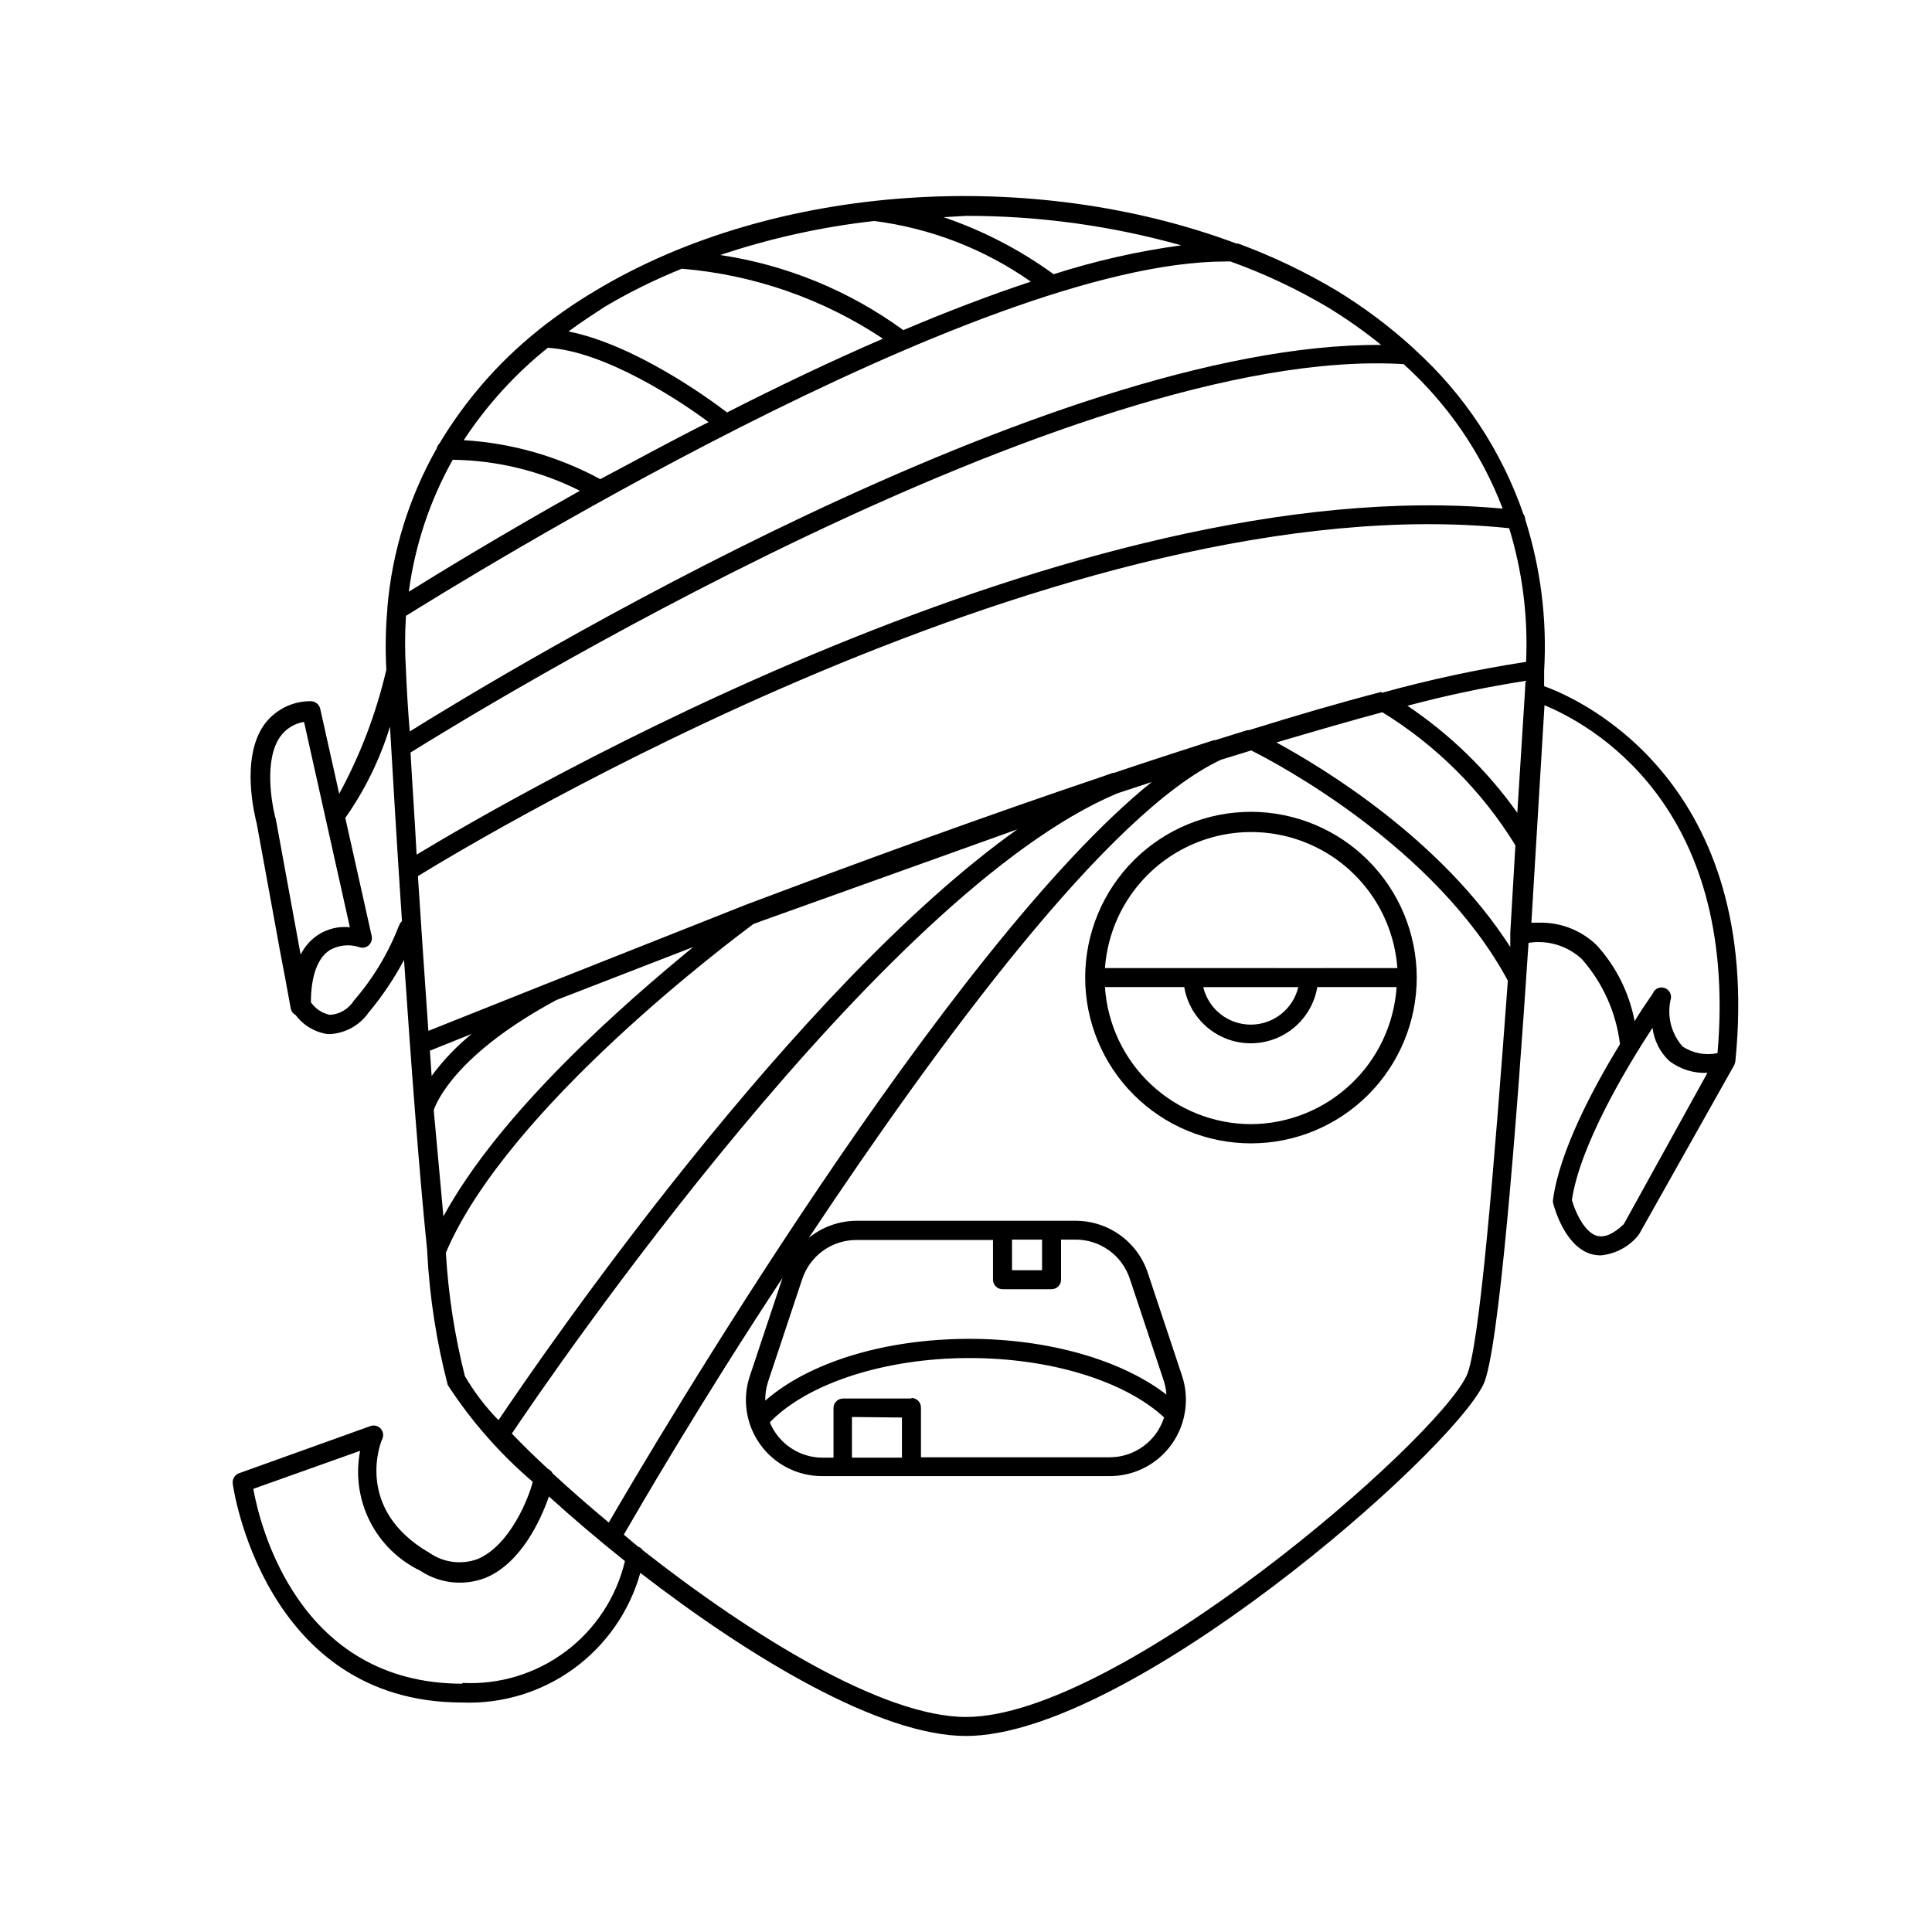 <?xml version="1.0" encoding="UTF-8"?>
<!-- The Best Svg Icon site in the world: iconSvg.co, Visit us! https://iconsvg.co -->
<svg fill="#000000" width="800px" height="800px" version="1.1" viewBox="144 144 512 512" xmlns="http://www.w3.org/2000/svg">
 <g>
  <path d="m475.57 359.14c-11.656-0.016-22.836 4.606-31.086 12.836-8.25 8.234-12.887 19.406-12.898 31.062-0.008 11.652 4.613 22.832 12.852 31.078 8.234 8.246 19.41 12.883 31.066 12.887 11.652 0.004 22.832-4.621 31.074-12.863 8.242-8.238 12.875-19.414 12.875-31.07-0.016-11.637-4.641-22.797-12.867-31.031-8.223-8.234-19.379-12.871-31.016-12.898zm0 82.777v-0.004c-9.859-0.016-19.344-3.777-26.535-10.52-7.195-6.742-11.559-15.965-12.207-25.805h21.008c0.949 5.602 4.504 10.414 9.57 12.977 5.07 2.559 11.055 2.559 16.125 0 5.07-2.562 8.621-7.375 9.57-12.977h21.012c-0.652 9.805-4.984 19-12.137 25.738-7.148 6.738-16.582 10.52-26.406 10.586zm-12.695-36.324h25.191l-0.004-0.004c-1.387 5.832-6.598 9.949-12.594 9.949s-11.207-4.117-12.594-9.949zm28.164-5.039-54.211-0.004c0.949-13.176 8.535-24.969 20.133-31.297 11.598-6.332 25.621-6.332 37.219 0 11.598 6.328 19.184 18.121 20.133 31.297z"/>
  <path d="m553.21 325.84v-3.981 0.004c0.809-13.633-0.898-27.293-5.039-40.305 0.004-0.477-0.156-0.941-0.453-1.312-5.781-16.762-15.715-31.789-28.867-43.68-0.148-0.121-0.281-0.258-0.402-0.402-6.227-5.664-12.973-10.727-20.152-15.113-8.312-4.965-17.066-9.148-26.148-12.496h-0.453c-53.809-20.152-122.07-16.223-169.84 12.445-5.269 3.129-10.316 6.613-15.113 10.43l-0.605 0.504v-0.004c-10.234 8.293-18.934 18.32-25.695 29.625-0.355 0.34-0.602 0.777-0.703 1.262-7.379 13.008-11.848 27.465-13.098 42.367 0.023 0.117 0.023 0.238 0 0.355-0.465 5.293-0.551 10.613-0.254 15.918-2.66 11.48-6.863 22.547-12.496 32.898l-5.039-22.57h0.004c-0.309-1.188-1.395-2.004-2.621-1.965-4.848 0-9.398 2.324-12.242 6.25-6.348 8.969-2.418 24.336-1.965 26.148l4.484 24.484c1.258 7.055 2.215 12.191 2.973 16.02l1.562 8.516c0.141 0.758 0.625 1.406 1.309 1.762 2.039 2.738 5.086 4.551 8.465 5.039h0.707-0.004c4.031-0.246 7.738-2.301 10.078-5.594 3.637-4.344 6.809-9.055 9.473-14.055 1.812 26.652 3.93 55.418 6.144 77.133-0.004 0.082-0.004 0.168 0 0.25 0.617 11.91 2.441 23.727 5.441 35.27 6.238 9.582 13.82 18.219 22.52 25.645-1.059 4.383-6.094 16.875-14.559 20.453-4.273 1.594-9.055 0.992-12.797-1.613-20.152-11.637-12.848-29.625-12.496-30.23v0.004c0.406-0.926 0.219-2-0.473-2.738-0.691-0.734-1.754-0.984-2.699-0.637l-34.812 12.496-0.004-0.004c-1.117 0.414-1.805 1.539-1.66 2.723 0 0.555 8.16 58.039 60.809 58.039 10.586 0.414 21.004-2.75 29.57-8.984s14.777-15.176 17.637-25.375c28.867 22.316 63.48 43.227 86.305 43.227 43.074 0 128.17-74.562 137.14-93.203 3.981-8.262 8.664-67.059 11.941-116.98l-0.004-0.004c5.137-0.812 10.359 0.785 14.16 4.332 5.555 6.32 9.066 14.168 10.074 22.523-7.106 11.586-15.973 28.266-17.734 41.109-0.051 0.316-0.051 0.641 0 0.957 0.301 1.16 3.074 11.488 10.078 13.551 0.82 0.223 1.668 0.34 2.519 0.355 3.789-0.344 7.293-2.152 9.773-5.039l0.453-0.605 25.191-44.789c0.145-0.32 0.246-0.66 0.301-1.008 7.356-73.555-40.406-95.773-50.684-99.402zm-329.54 71.141-6.551-35.77h0.004c-1.16-4.082-3.223-15.922 1.16-22.016l-0.004-0.004c1.5-2.078 3.766-3.477 6.297-3.879l12.141 54.41 0.004 0.004c-2.953-0.305-5.922 0.406-8.414 2.012-1.977 1.312-3.574 3.121-4.637 5.242zm26.047-7.656v-0.004c-2.797 7.262-6.836 13.977-11.938 19.852-1.383 2.211-3.746 3.621-6.348 3.777-2.043-0.422-3.848-1.613-5.039-3.324 0-7.004 1.812-11.84 5.039-13.855 2.328-1.316 5.102-1.609 7.656-0.805 0.863 0.352 1.855 0.195 2.57-0.402 0.711-0.605 1.039-1.551 0.855-2.469l-7.004-31.336v-0.004c5.199-7.383 9.195-15.547 11.84-24.18 0.707 12.293 1.812 30.934 3.176 51.539-0.375 0.309-0.641 0.734-0.758 1.207zm150.29-188.12c19.277-0.023 38.469 2.606 57.031 7.809-11.473 1.555-22.785 4.117-33.809 7.66-8.91-6.477-18.742-11.57-29.168-15.117zm-24.336 1.359c14.938 1.91 29.184 7.426 41.516 16.074-10.984 3.629-22.371 8.012-33.805 12.848l-0.004-0.004c-14.324-10.453-30.973-17.281-48.516-19.898 13.246-4.441 26.926-7.465 40.809-9.02zm-71.391 22.723c6.539-3.867 13.359-7.238 20.406-10.074 19.047 1.578 37.383 7.957 53.301 18.539-13.957 6.047-27.961 12.746-41.312 19.547-5.039-3.879-24.688-18.035-42.02-21.461 3.277-2.418 6.602-4.586 9.625-6.551zm-15.113 10.883c15.113 0.855 35.266 14.156 42.621 19.699-10.078 5.039-19.75 10.379-28.719 15.113h0.004c-11.156-6.047-23.508-9.574-36.176-10.328 6.094-9.277 13.609-17.543 22.27-24.484zm-25.191 29.676c11.715 0.145 23.238 2.953 33.707 8.211-21.211 11.891-37.734 22.016-45.344 26.754v-0.004c1.629-12.285 5.578-24.152 11.637-34.961zm-12.391 55.77c-0.305-4.797-0.305-9.609 0-14.41 13.398-8.312 150.94-93.91 217.24-93.91h1.258c8.91 3.195 17.496 7.231 25.645 12.043 4.992 3.031 9.773 6.394 14.309 10.074-88.066-0.656-232.3 86.758-257.45 102.43-0.508-6.098-0.809-11.535-1.008-16.223zm1.211 21.816c15.113-9.422 175.18-108.32 263.19-102.93h-0.004c11.656 10.504 20.656 23.629 26.246 38.289-113.56-10.48-263.14 76.781-287.82 91.695-0.504-9.625-1.16-18.742-1.613-27.055zm5.039 79.047 11.18-4.484c-3.996 3.25-7.57 6.992-10.629 11.133-0.152-2.215-0.305-4.434-0.453-6.648zm1.105 15.719c0.707-2.066 5.844-14.812 32.496-29.172l36.273-14.055c-18.391 15.113-51.086 43.578-66.203 71.391-0.805-8.668-1.609-18.188-2.566-28.164zm17.078 82.07c-3.398-3.488-6.359-7.379-8.816-11.586-2.715-10.715-4.402-21.664-5.039-32.699 16.324-38.594 76.477-83.379 81.516-87.109l1.461-0.555 68.469-24.535c-58.945 41.918-125.8 139.15-137.44 156.48zm3.578 3.727c10.078-15.113 97.941-143.43 160.46-169.73l9.168-3.023c-53.91 43.383-132.2 176.09-143.89 196.24-5.34-4.434-10.328-8.816-14.863-13-0.258-0.543-0.703-0.973-1.258-1.207-3.477-3.227-6.699-6.352-9.473-9.273zm130.08-38.34h13c0.668 0 1.309-0.266 1.781-0.734 0.469-0.473 0.734-1.113 0.734-1.781v-10.633h3.731c3.211-0.027 6.352 0.965 8.961 2.84s4.551 4.535 5.547 7.59l9.02 27.105c0.363 1.145 0.582 2.328 0.656 3.527-11.891-9.168-31.234-14.762-52.195-14.762-22.371 0-42.473 6.195-54.109 16.375v-0.004c-0.035-1.707 0.219-3.414 0.754-5.035l9.02-27.105c0.996-3.055 2.938-5.715 5.547-7.59 2.609-1.875 5.75-2.871 8.961-2.84h36.074v10.48c-0.012 0.676 0.246 1.328 0.719 1.812 0.477 0.484 1.125 0.754 1.801 0.754zm2.519-5.039v-8.109h7.961v8.113zm-26.652 34.008h-18.137c-1.391 0-2.519 1.129-2.519 2.519v13.148h-2.871v0.004c-3 0.004-5.938-0.887-8.43-2.555-2.496-1.668-4.438-4.043-5.578-6.816 10.078-10.379 30.582-17.027 52.898-17.027 21.41 0 41.012 5.996 51.59 15.719l0.004-0.004c-0.969 3.086-2.902 5.777-5.516 7.68-2.609 1.902-5.762 2.922-8.996 2.902h-49.926v-13.199c0-0.668-0.266-1.309-0.738-1.781-0.473-0.473-1.113-0.738-1.781-0.738zm-2.519 5.039v10.629l-13.25 0.004v-10.781zm-116.48 70.535c-43.43 0-53.656-41.816-55.418-51.641l28.312-10.078c-1.234 6.32-0.336 12.871 2.555 18.625s7.609 10.383 13.418 13.168c5.113 3.398 11.559 4.094 17.281 1.863 9.27-3.828 14.559-15.113 16.777-21.562 6.098 5.543 12.898 11.336 20.152 17.129h-0.004c-2.269 9.57-7.824 18.039-15.695 23.941-7.867 5.898-17.555 8.855-27.379 8.352zm266.06-81.516c-8.465 17.633-92.297 90.332-132.6 90.332-22.066 0-56.98-21.664-85.648-44.184-0.301-0.453-0.746-0.789-1.262-0.957l-3.777-3.176c3.93-6.801 20.152-34.812 42.07-68.062l-8.613 25.844h-0.004c-2.129 6.188-1.117 13.023 2.711 18.332 3.824 5.309 9.992 8.43 16.535 8.371h75.973c4.613 0.027 9.098-1.531 12.699-4.41 3.602-2.879 6.109-6.906 7.102-11.41 0.809-3.594 0.617-7.34-0.555-10.832l-9.02-27.105h0.004c-1.328-4.066-3.91-7.602-7.379-10.102s-7.644-3.832-11.918-3.805h-57.84c-4.644 0-9.145 1.602-12.746 4.535 34.512-51.891 79.352-112.75 109.23-126.71l8.012-2.469c6.5 3.223 48.969 25.594 68.016 61.012-3.578 48.617-7.559 98.039-10.984 104.79zm11.637-117.49v3.777c-18.289-28.516-49.32-47.309-61.969-54.211 10.078-2.973 19.246-5.644 28.062-8.012 14.363 8.824 26.441 20.906 35.266 35.27zm3.879-63.781-2.016 31.988c-7.91-11.137-17.777-20.746-29.117-28.363 10.305-2.754 20.746-4.957 31.285-6.602zm-37.938 0h-0.301c-10.832 2.82-22.57 6.246-34.863 10.078h-0.453l-8.566 2.672h-0.352c-8.613 2.769-17.48 5.644-26.449 8.664h-0.301l-2.418 0.855c-31.234 10.531-63.582 22.32-92.195 33.102l-2.168 0.805c-41.516 16.422-74.465 29.52-84.594 33.602-0.957-13.754-1.914-27.762-2.769-41.012 15.113-9.27 172.5-104.34 289.19-92.195 3.516 11.461 5.031 23.441 4.484 35.418-12.898 1.984-25.664 4.727-38.238 8.211zm64.137 141.01c-2.769 2.621-5.039 3.629-7.152 3.074-3.477-1.008-5.894-6.902-6.602-9.473 2.168-14.609 14.559-35.266 21.363-45.645 0.414 3.375 2 6.496 4.481 8.816 2.894 2.188 6.457 3.293 10.078 3.125zm24.836-45.344 0.004 0.004c-3.203 0.691-6.547 0.055-9.273-1.766-3.062-3.481-4.215-8.25-3.07-12.746 0.168-1.164-0.492-2.289-1.59-2.711-1.098-0.422-2.34-0.027-2.996 0.949 0 0.402-2.367 3.375-5.039 7.809-1.426-7.523-4.914-14.5-10.074-20.152-4.051-3.91-9.488-6.047-15.117-5.945h-2.168l3.477-57.637c11.238 4.738 51.594 25.492 45.852 92.25z"/>
 </g>
</svg>